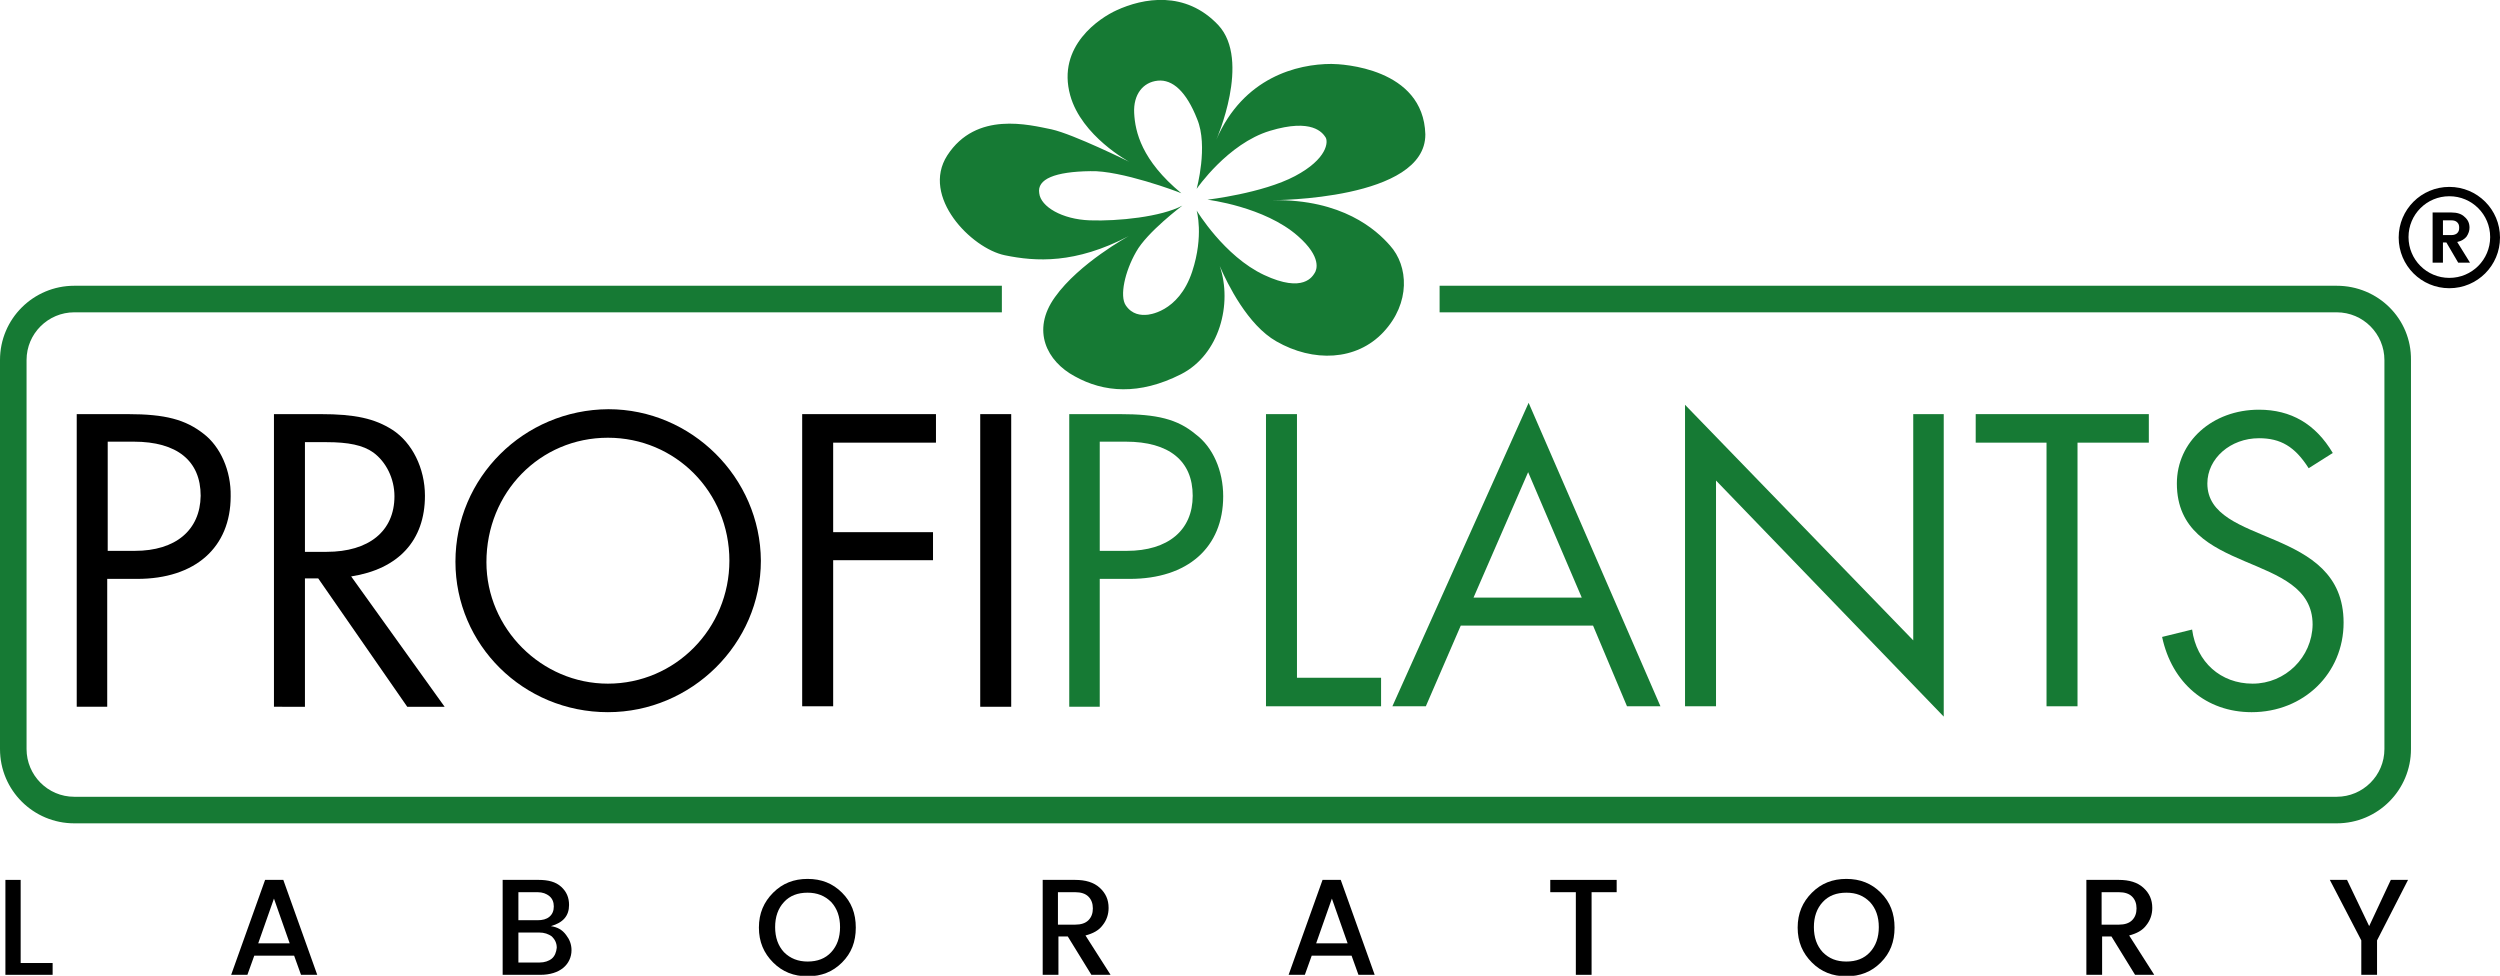 <?xml version="1.0" encoding="utf-8"?>
<!-- Generator: Adobe Illustrator 21.0.0, SVG Export Plug-In . SVG Version: 6.00 Build 0)  -->
<svg version="1.1" id="Layer_1" xmlns="http://www.w3.org/2000/svg" xmlns:xlink="http://www.w3.org/1999/xlink" x="0px" y="0px"
	 viewBox="0 0 508.3 198.4" style="enable-background:new 0 0 508.3 198.4;" xml:space="preserve">
<style type="text/css">
	.st0{fill:#167A34;}
</style>
<g>
	<path d="M41.4,88.2c-3.7-2.9-7.8-4-15.4-4H15.6v59.5h6.2v-26h6.1c11.8,0,19-6.4,19-16.8C47,95.7,44.8,90.8,41.4,88.2 M27.4,112
		h-5.5V89.8h5.3c8.8,0,13.6,3.9,13.6,11C40.7,107.8,35.7,112,27.4,112"/>
	<path d="M86.4,100.8c0-5.6-2.6-10.8-6.6-13.4c-3.6-2.3-7.6-3.2-14.6-3.2h-9.5v59.5H62v-26.1h2.7l18.1,26.1h7.6l-19-26.5
		C81,115.7,86.4,109.9,86.4,100.8 M62,112.2V89.9h4.4c4.4,0,7.4,0.6,9.5,2.1c2.6,1.9,4.3,5.3,4.3,8.9c0,7.1-5.2,11.3-13.8,11.3H62z"
		/>
	<path d="M123.7,83.2c-17.2,0.1-31.1,13.9-31.1,31c0,16.9,13.8,30.6,31,30.6c17,0,31.1-13.9,31.1-30.8
		C154.6,97.1,140.6,83.2,123.7,83.2 M123.6,139c-13.5,0-24.7-11.2-24.7-24.7c0-14.2,10.9-25.3,24.7-25.3c13.7,0,24.7,11,24.7,25
		C148.3,127.8,137.3,139,123.6,139"/>
	<polygon points="163.1,143.6 169.4,143.6 169.4,113.9 189.7,113.9 189.7,108.2 169.4,108.2 169.4,90 190.3,90 190.3,84.2 
		163.1,84.2 	"/>
	<rect x="199.3" y="84.2" width="6.3" height="59.5"/>
	<polygon points="4.2,178.9 1.1,178.9 1.1,198.2 10.7,198.2 10.7,195.8 4.2,195.8 	"/>
	<path d="M53.9,178.9L47,198.2h3.3l1.4-3.9h8.1l1.4,3.9h3.3l-6.9-19.3H53.9z M52.5,191.8l3.2-9.1l3.2,9.1H52.5z"/>
	<path d="M112,188.3c2.5-0.7,3.7-2.1,3.7-4.3c0-1.5-0.5-2.7-1.6-3.7c-1.1-1-2.6-1.4-4.6-1.4h-7.3v19.3h7.7c1.9,0,3.5-0.5,4.6-1.4
		c1.1-0.9,1.7-2.2,1.7-3.6c0-1.2-0.4-2.2-1.1-3.1C114.3,189,113.3,188.5,112,188.3 M105.4,181.4h3.9c1,0,1.8,0.3,2.4,0.8
		c0.6,0.5,0.9,1.2,0.9,2.1c0,0.9-0.3,1.6-0.9,2.1c-0.6,0.5-1.4,0.7-2.4,0.7h-3.9V181.4z M112.2,194.9c-0.6,0.5-1.5,0.8-2.5,0.8h-4.3
		v-6.1h4.2c1.1,0,1.9,0.3,2.6,0.8c0.6,0.6,1,1.3,1,2.3C113.1,193.6,112.8,194.4,112.2,194.9"/>
	<path d="M164.2,178.7c-2.8,0-5.1,0.9-7,2.8c-1.9,1.9-2.9,4.2-2.9,7.1c0,2.9,1,5.2,2.9,7.1c1.9,1.9,4.2,2.8,7,2.8
		c2.8,0,5.1-0.9,7-2.8c1.9-1.9,2.8-4.2,2.8-7.1c0-2.9-0.9-5.2-2.8-7.1C169.3,179.6,167,178.7,164.2,178.7 M169,193.6
		c-1.2,1.3-2.8,1.9-4.8,1.9c-1.9,0-3.5-0.6-4.8-1.9c-1.2-1.3-1.8-3-1.8-5.1c0-2.1,0.6-3.8,1.8-5.1c1.2-1.3,2.8-1.9,4.8-1.9
		c1.9,0,3.5,0.6,4.8,1.9c1.2,1.3,1.8,3,1.8,5.1C170.8,190.6,170.2,192.3,169,193.6"/>
	<path d="M224.2,188.1c0.8-1,1.2-2.2,1.2-3.5c0-1.7-0.6-3-1.8-4.1c-1.2-1.1-2.9-1.6-5-1.6h-6.6v19.3h3.2v-7.8h1.9l4.8,7.8h3.9
		l-5.1-8C222.2,189.8,223.4,189.2,224.2,188.1 M215.1,187.9v-6.5h3.5c1.2,0,2.1,0.3,2.7,0.9c0.6,0.6,0.9,1.4,0.9,2.4
		c0,1-0.3,1.8-0.9,2.4c-0.6,0.6-1.5,0.9-2.7,0.9H215.1z"/>
	<path d="M268.9,178.9l-6.9,19.3h3.3l1.4-3.9h8.1l1.4,3.9h3.3l-6.9-19.3H268.9z M267.6,191.8l3.2-9.1l3.2,9.1H267.6z"/>
	<polygon points="315.2,181.4 320.4,181.4 320.4,198.2 323.6,198.2 323.6,181.4 328.7,181.4 328.7,178.9 315.2,178.9 	"/>
	<path d="M375.4,178.7c-2.8,0-5.1,0.9-7,2.8c-1.9,1.9-2.9,4.2-2.9,7.1c0,2.9,1,5.2,2.9,7.1c1.9,1.9,4.2,2.8,7,2.8
		c2.8,0,5.1-0.9,7-2.8c1.9-1.9,2.8-4.2,2.8-7.1c0-2.9-0.9-5.2-2.8-7.1C380.5,179.6,378.2,178.7,375.4,178.7 M380.2,193.6
		c-1.2,1.3-2.8,1.9-4.8,1.9s-3.5-0.6-4.8-1.9c-1.2-1.3-1.8-3-1.8-5.1c0-2.1,0.6-3.8,1.8-5.1c1.2-1.3,2.8-1.9,4.8-1.9
		s3.5,0.6,4.8,1.9c1.2,1.3,1.8,3,1.8,5.1C382,190.6,381.4,192.3,380.2,193.6"/>
	<path d="M436.4,188.1c0.8-1,1.2-2.2,1.2-3.5c0-1.7-0.6-3-1.8-4.1c-1.2-1.1-2.9-1.6-5-1.6h-6.6v19.3h3.2v-7.8h1.9l4.8,7.8h3.9
		l-5.1-8C434.4,189.8,435.6,189.2,436.4,188.1 M427.3,187.9v-6.5h3.5c1.2,0,2.1,0.3,2.7,0.9c0.6,0.6,0.9,1.4,0.9,2.4
		c0,1-0.3,1.8-0.9,2.4c-0.6,0.6-1.5,0.9-2.7,0.9H427.3z"/>
	<polygon points="481.7,188.3 477.2,178.9 473.7,178.9 480.1,191.2 480.1,198.2 483.3,198.2 483.3,191.2 489.6,178.9 486.1,178.9 	
		"/>
	<path d="M498,38c-5.7,0-10.3,4.6-10.3,10.3c0,5.7,4.6,10.3,10.3,10.3c5.7,0,10.3-4.6,10.3-10.3C508.3,42.6,503.7,38,498,38
		 M498,56.5c-4.6,0-8.3-3.7-8.3-8.3c0-4.6,3.7-8.3,8.3-8.3c4.6,0,8.3,3.7,8.3,8.3C506.3,52.8,502.6,56.5,498,56.5"/>
	<path d="M501.5,48.1c0.4-0.6,0.6-1.2,0.6-1.8c0-0.9-0.3-1.6-1-2.2c-0.6-0.6-1.5-0.9-2.7-0.9h-3.8v10.2h2.1v-4.1h0.7l2.4,4.1h2.4
		l-2.6-4.2C500.5,49,501.1,48.6,501.5,48.1 M498.4,47.8h-1.7v-3h1.7c0.5,0,0.9,0.1,1.2,0.4c0.3,0.3,0.4,0.6,0.4,1.1
		c0,0.5-0.1,0.8-0.4,1.1C499.4,47.6,499,47.8,498.4,47.8"/>
	<path class="st0" d="M227.7,84.2h-10.3v59.5h6.2v-26h6.1c11.8,0,19-6.4,19-16.8c0-5.2-2.1-10-5.6-12.6
		C239.4,85.2,235.2,84.2,227.7,84.2 M229.1,112h-5.5V89.8h5.3c8.8,0,13.6,3.9,13.6,11C242.5,107.8,237.5,112,229.1,112"/>
	<polygon class="st0" points="257.4,84.2 257.4,143.6 280.8,143.6 280.8,137.8 263.7,137.8 263.7,84.2 	"/>
	<path class="st0" d="M289.9,143.6l7.1-16.4h26.9l6.9,16.4h6.8l-26.8-61.7l-27.7,61.7H289.9z M310.7,96l10.9,25.5h-22L310.7,96z"/>
	<polygon class="st0" points="395.2,145.7 395.2,84.2 389,84.2 389,130.2 342.6,82.3 342.6,143.6 348.9,143.6 348.9,97.7 	"/>
	<polygon class="st0" points="422.4,143.6 422.4,90 436.9,90 436.9,84.2 401.7,84.2 401.7,90 416.1,90 416.1,143.6 	"/>
	<path class="st0" d="M458,139c-6.5,0-11.4-4.4-12.3-11l-6.1,1.5c2,9.4,9,15.3,18.2,15.3c10.6,0,18.7-7.9,18.7-18.2
		c0-19.8-27.7-15.4-27.7-28.3c0-5.1,4.7-9.2,10.5-9.2c4.4,0,7.3,1.7,10.1,6.1l4.9-3.1c-3.5-5.9-8.5-8.8-15-8.8
		c-9.5,0-16.7,6.5-16.7,15c0,18.9,27.6,13.7,27.6,28.7C470.1,133.6,464.7,139,458,139"/>
	<path class="st0" d="M475.1,58.1H292.7v5.4h182.4c5.4,0,9.7,4.4,9.7,9.7v79.1c0,5.4-4.4,9.7-9.7,9.7h-460c-5.4,0-9.7-4.4-9.7-9.7
		V73.2c0-5.4,4.4-9.7,9.7-9.7h188.6v-5.4H15.1C6.8,58.1,0,64.8,0,73.2v79.1c0,8.4,6.8,15.1,15.1,15.1h460c8.4,0,15.1-6.8,15.1-15.1
		V73.2C490.3,64.8,483.5,58.1,475.1,58.1"/>
	<path class="st0" d="M204.3,51.9c6.3,1.3,14.3,1.8,25.2-3.9c0,0-10.1,5.5-15,12.4c-4.9,6.8-1.6,13.1,4,16.1
		c5.9,3.3,13.1,3.9,21.6-0.4c7.9-4,10.5-14.4,7.9-22c1.6,3.7,5.7,12,11.5,15.3c7.5,4.3,16.3,4,21.8-1.9c5.5-5.9,5.1-13.4,1.3-17.6
		c-2.8-3.2-9.7-9.4-23.8-9.2c0,0,31.1,0,31-13.4C289.4,13.8,272.8,13,270.7,13c-6.9,0-17.9,2.7-23.4,15.4c0,0,7.1-16.1,0.4-23.3
		C241-2,232.4-0.4,227,2.1c-3.3,1.5-12.2,7.2-9.4,17.3c2.3,8.3,12,13.5,12,13.5s-11.3-5.6-15.8-6.6c-4.5-0.9-15.3-3.8-21.2,5.3
		C187.2,40,197.5,50.5,204.3,51.9 M221.7,34.8c6.1-0.2,17.9,4.2,18.5,4.5c-8.1-6.7-9.4-12.5-9.6-16.3c-0.2-3.8,1.8-6.3,4.8-6.6
		s5.8,2.2,8,7.8c2.3,5.5-0.1,14.2-0.1,14.2s6.3-9.2,14.9-11.8c8.6-2.6,10.7,0.4,11.3,1.3c0.6,0.9,0.4,4.4-6.2,7.9
		c-6.6,3.5-17.8,4.8-17.8,4.8s11.6,1.4,18.4,7.4c4.9,4.3,3.8,6.9,3.4,7.5s-2.2,4.2-10.3,0.4c-8.1-3.8-13.7-13.1-13.7-13.1
		s1.5,5.1-0.9,12.4c-2.8,8.5-9.2,8.8-9.2,8.8c-1.2,0.1-3,0-4.3-1.9c-1.3-1.9-0.2-6.9,2.1-10.9c2.2-4,9.4-9.4,9.4-9.4
		c-4.3,2.3-13.1,3.2-18.8,3c-5.7-0.2-10-2.8-10.3-5.5C210.8,36.4,214.5,34.9,221.7,34.8"/>
</g>
</svg>
